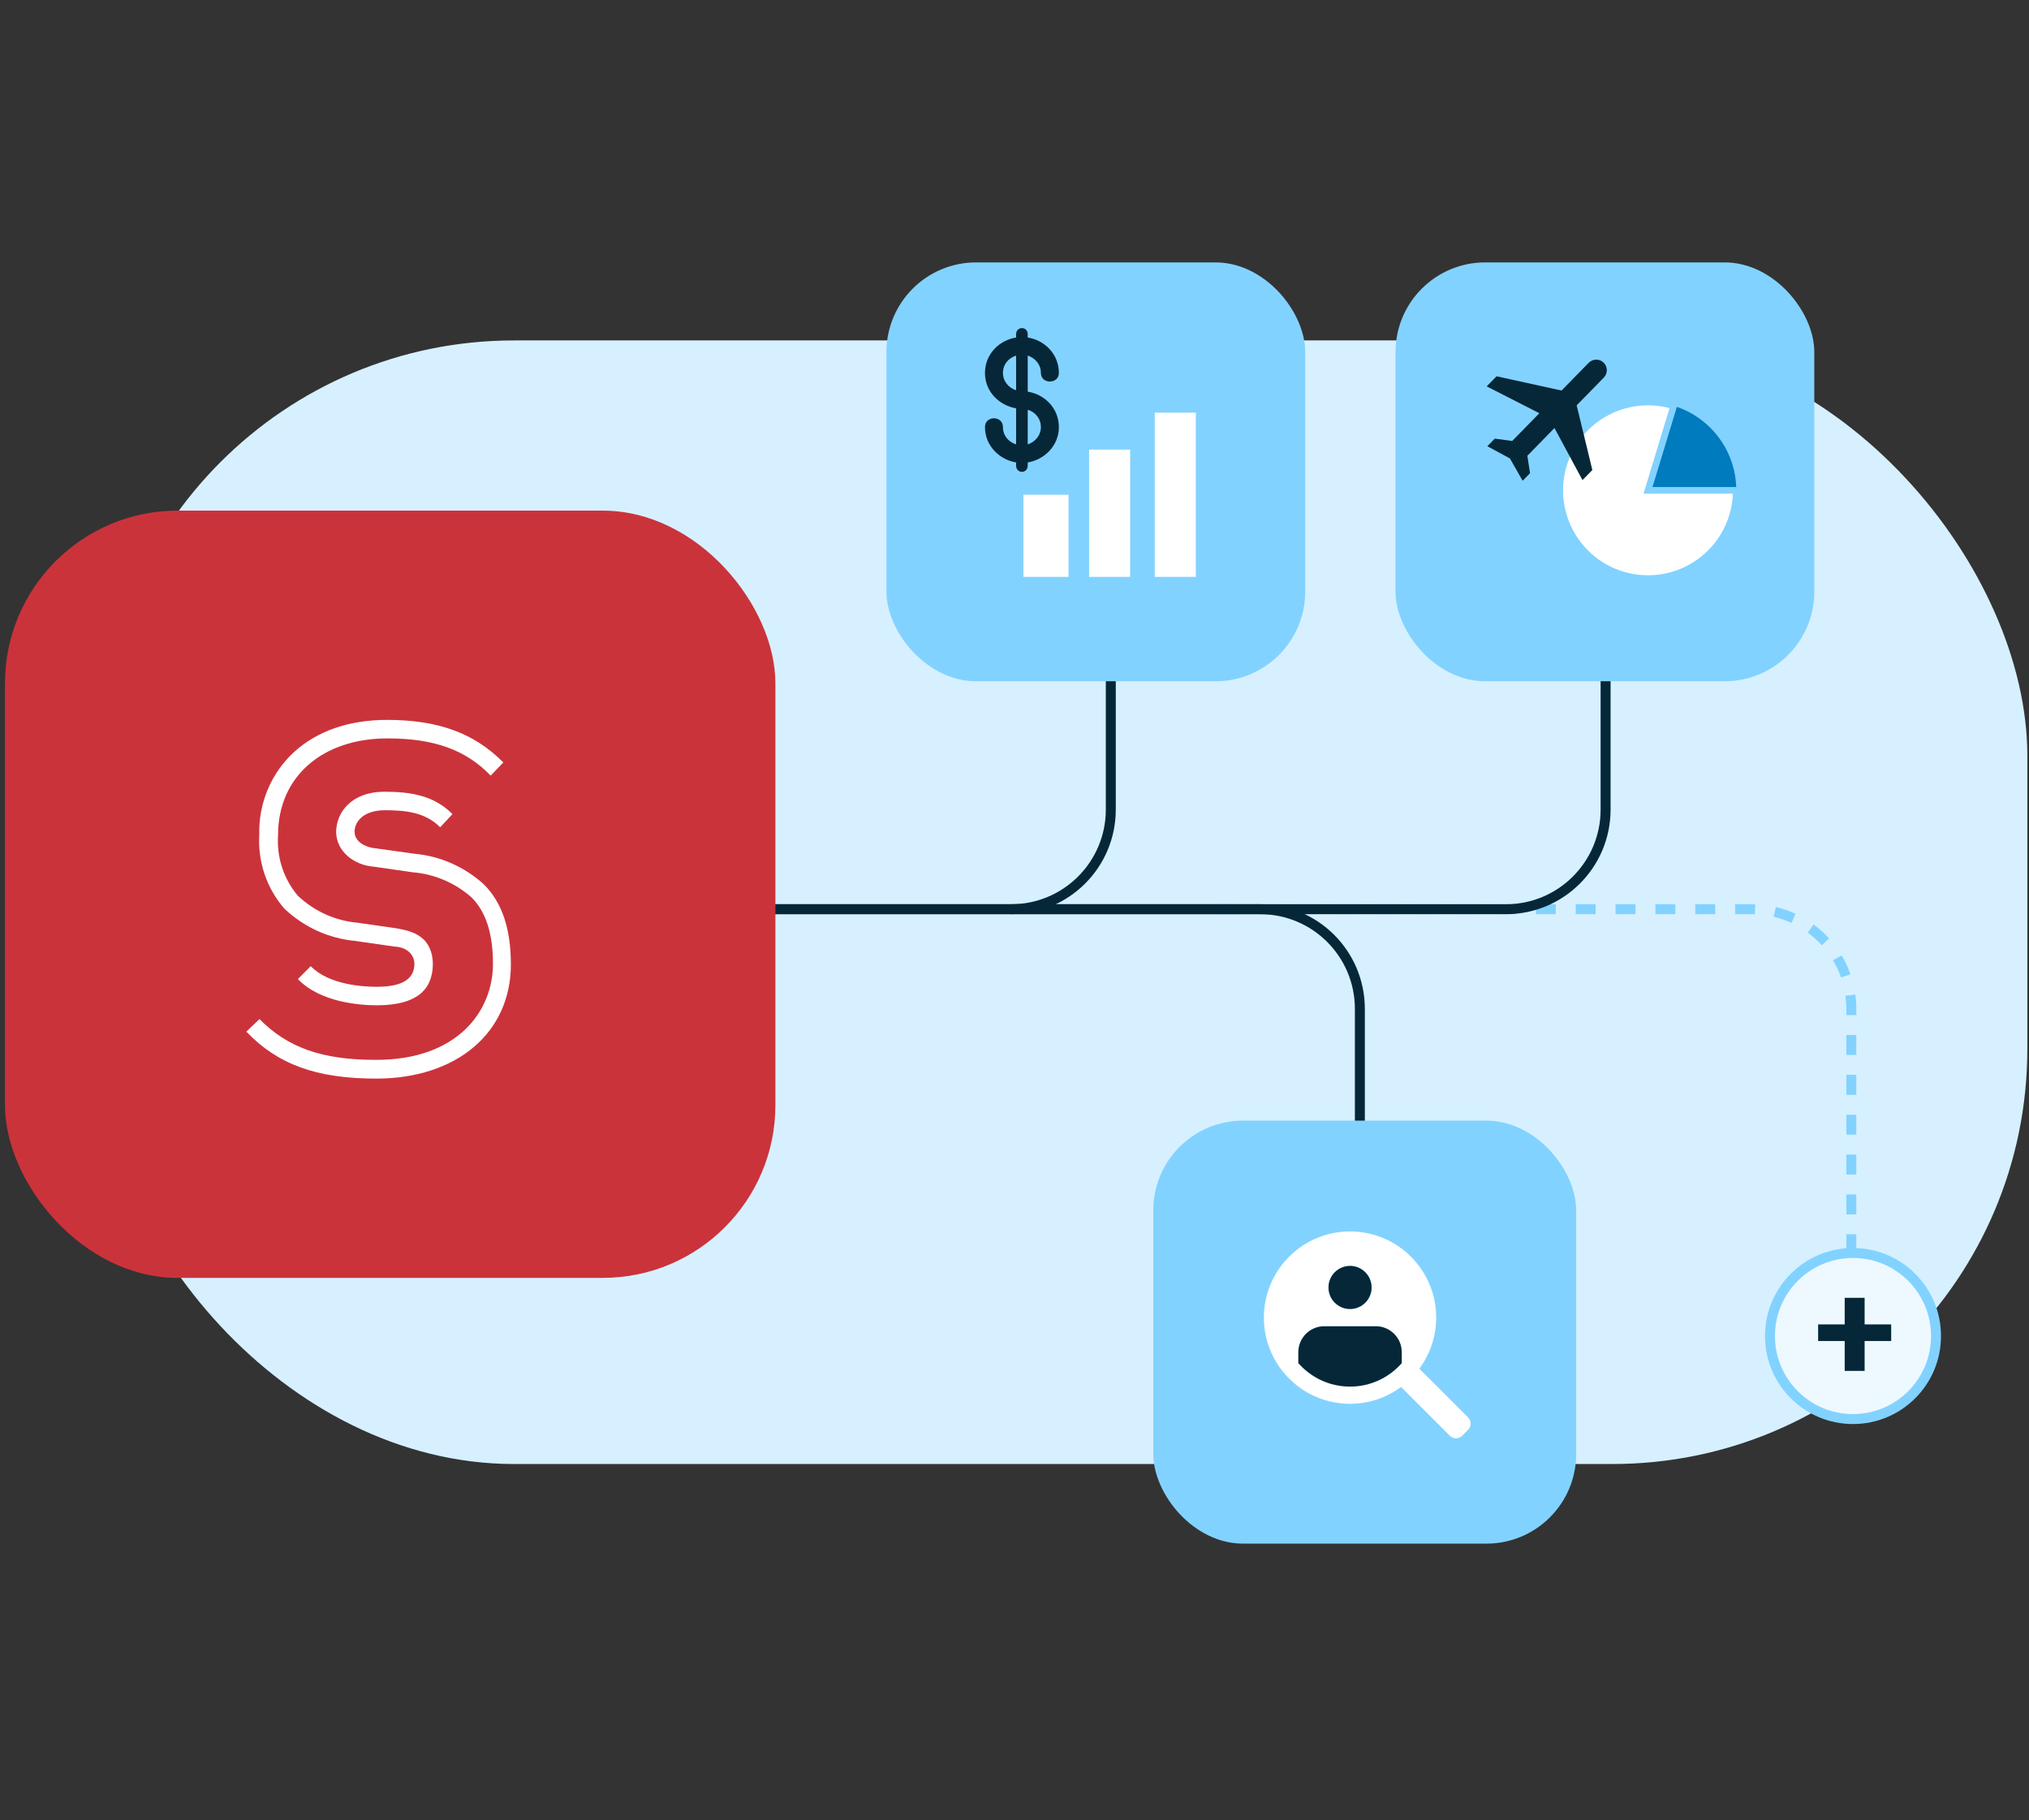 <?xml version="1.0" encoding="UTF-8"?> <svg xmlns="http://www.w3.org/2000/svg" width="611" height="548" viewBox="0 0 611 548" fill="none"><rect x="0" y="0" width="611" height="548" fill="#333333" stroke="none"/><g clip-path="url(#clip0_1358_4156)"><rect x="29.801" y="102.492" width="580.699" height="338.279" rx="125" fill="#D6F0FF"></rect><path d="M366.5 273.735L527.5 273.735C544.069 273.735 557.5 287.166 557.5 303.735L557.5 406.735" stroke="#82D2FF" stroke-width="3" stroke-dasharray="6 6"></path><path d="M155.5 273.735L304.5 273.735C321.069 273.735 334.5 260.303 334.5 243.735L334.5 135.735" stroke="#062738" stroke-width="3"></path><path d="M304.5 273.735L453.5 273.735C470.069 273.735 483.5 260.303 483.5 243.735L483.5 135.735" stroke="#062738" stroke-width="3"></path><path d="M217.5 273.735L379.5 273.735C396.069 273.735 409.5 287.166 409.5 303.735L409.5 400.735" stroke="#062738" stroke-width="3"></path><rect x="1.5" y="153.735" width="232" height="231" rx="52" fill="#CB333B"></rect><path d="M106.864 283.268L118.798 284.987C122.109 285.094 125.091 287.134 124.766 290.83C124.41 294.869 120.971 297.09 113.452 297.09C109.299 297.09 99.011 296.501 93.569 290.879L89.702 294.783C96.6 301.902 108.63 302.663 113.571 302.663C119.682 302.663 124.193 301.387 126.986 298.858C129.158 296.891 130.186 294.099 130.327 290.904C130.458 287.932 129.67 284.808 127.535 282.802C125.231 280.637 122.426 280.06 119.538 279.512L107.604 277.793C100.919 277.2 94.614 274.342 89.678 269.667C87.561 267.169 85.945 264.264 84.925 261.121C83.905 257.977 83.501 254.657 83.735 251.352C83.735 233.97 96.934 222.308 116.722 222.308C130.685 222.308 140.281 225.745 147.752 233.503L151.571 229.551C142.835 220.737 131.998 216.735 116.555 216.735C105.217 216.735 95.669 220.025 88.747 226.236C85.288 229.347 82.539 233.203 80.694 237.532C78.85 241.86 77.957 246.554 78.078 251.278C77.838 255.319 78.381 259.368 79.675 263.191C80.97 267.014 82.991 270.534 85.621 273.546C91.468 279.104 98.935 282.521 106.864 283.268Z" fill="white"></path><path d="M124.862 257.048L112.927 255.378C110.33 255.163 106.839 253.57 106.769 250.468C106.769 247.227 109.609 243.937 115.911 243.937C121.9 243.937 128.043 244.48 132.547 249.069L136.247 245.116C130.657 239.366 123.303 238.364 115.791 238.364C105.79 238.364 101.231 244.649 101.231 250.492C101.297 256.566 106.911 260.495 112.378 260.902L124.313 262.621C130.839 263.148 137.033 265.796 141.999 270.182C146.344 274.528 148.444 281.083 148.444 290.191C148.444 304.578 137.584 319.088 113.357 319.088H112.975C96.982 319.088 86.576 315.381 78.15 306.813L74.188 310.593C83.544 320.414 95.24 324.735 113.261 324.735C137.512 324.735 153.839 310.937 153.839 290.363C153.839 279.561 151.165 271.68 145.675 266.23C139.87 260.959 132.575 257.74 124.862 257.048Z" fill="white"></path><rect x="347.296" y="337.393" width="127.342" height="127.342" rx="27" fill="#82D2FF"></rect><path d="M442.11 426.767L427.417 412.066C430.592 407.761 432.487 402.456 432.487 396.697C432.487 382.368 420.875 370.75 406.541 370.75C392.211 370.75 380.595 382.368 380.595 396.697C380.595 411.029 392.212 422.643 406.541 422.643C412.305 422.643 417.607 420.745 421.912 417.568L436.612 432.264C437.62 433.275 439.272 433.275 440.281 432.264L442.111 430.432C443.121 429.427 443.121 427.773 442.11 426.767ZM406.541 381.13C410.125 381.13 413.028 384.036 413.028 387.618C413.028 391.201 410.125 394.102 406.541 394.102C402.958 394.104 400.055 391.202 400.055 387.619C400.055 384.035 402.958 381.13 406.541 381.13ZM422.11 410.399C418.309 414.721 412.751 417.459 406.541 417.459C400.334 417.459 394.777 414.719 390.974 410.397V407.077C390.974 402.795 394.477 399.295 398.757 399.295H414.325C418.611 399.295 422.11 402.794 422.11 407.077L422.11 410.399Z" fill="white"></path><path d="M406.541 417.459C412.751 417.459 418.309 414.721 422.11 410.399L422.11 407.077C422.11 402.794 418.611 399.295 414.325 399.295H398.757C394.477 399.295 390.974 402.795 390.974 407.077V410.397C394.777 414.719 400.334 417.459 406.541 417.459Z" fill="white"></path><path d="M406.542 417.459C412.752 417.459 418.309 414.721 422.11 410.4L422.11 407.077C422.11 402.795 418.611 399.295 414.326 399.295H398.758C394.477 399.295 390.975 402.795 390.975 407.077V410.397C394.777 414.72 400.335 417.459 406.542 417.459Z" fill="#062738"></path><path d="M413.028 387.618C413.028 384.035 410.125 381.129 406.541 381.129C402.958 381.129 400.055 384.035 400.055 387.618C400.055 391.201 402.958 394.103 406.541 394.102C410.125 394.102 413.028 391.201 413.028 387.618Z" fill="#062738"></path><rect x="266.935" y="79" width="126.106" height="126.106" rx="27" fill="#82D2FF"></rect><rect x="308.178" y="148.956" width="13.6" height="24.727" fill="white"></rect><rect x="327.96" y="135.357" width="12.363" height="38.326" fill="white"></rect><rect x="347.741" y="124.23" width="12.363" height="49.453" fill="white"></rect><path fill-rule="evenodd" clip-rule="evenodd" d="M309.484 123.354V133.797C311.663 133.091 313.446 131.116 313.446 128.576C313.446 125.965 311.663 123.989 309.484 123.354ZM305.984 117.498V107.055C303.739 107.761 302.022 109.665 302.022 112.276C302.022 114.887 303.805 116.792 305.984 117.498ZM309.484 100.633V101.622C314.502 102.398 318.861 106.561 318.861 112.276C318.861 115.734 313.446 115.734 313.446 112.276C313.446 109.666 311.663 107.761 309.484 107.055V117.921C314.502 118.697 318.861 122.86 318.861 128.576C318.861 134.221 314.502 138.384 309.484 139.231V140.148C309.484 142.688 305.984 142.688 305.984 140.148V139.231C300.965 138.384 296.607 134.221 296.607 128.576C296.607 125.048 302.022 125.048 302.022 128.576C302.022 131.186 303.739 133.092 305.984 133.797V122.931C300.965 122.084 296.607 117.992 296.607 112.276C296.607 106.561 300.965 102.398 305.984 101.622V100.633C305.984 98.164 309.484 98.164 309.484 100.633Z" fill="#062738"></path><rect x="420.24" y="79" width="126.106" height="126.106" rx="27" fill="#82D2FF"></rect><circle cx="496.274" cy="147.616" r="26.581" fill="#007BBE"></circle><path d="M522.855 147.616C522.855 153.208 521.091 158.658 517.815 163.19C514.539 167.721 509.917 171.104 504.607 172.857C499.297 174.61 493.569 174.644 488.239 172.954C482.908 171.263 478.247 167.935 474.918 163.442C471.588 158.949 469.761 153.521 469.695 147.929C469.629 142.338 471.328 136.868 474.551 132.298C477.773 127.728 482.355 124.291 487.644 122.475C492.933 120.66 498.66 120.558 504.01 122.186L496.274 147.616H522.855Z" fill="white" stroke="#82D2FF" stroke-width="2"></path><path d="M476.538 144.541L479.508 141.505L474.789 122.034L482.957 113.685C484.19 112.425 484.168 110.413 482.908 109.181C481.648 107.948 479.636 107.97 478.403 109.23L470.235 117.579L450.666 113.288L447.696 116.324L463.552 124.41L455.384 132.759L450.121 132.066L447.893 134.343L454.691 138.023L458.519 144.739L460.747 142.462L459.938 137.214L468.106 128.865L476.538 144.541Z" fill="#062738"></path><circle cx="558" cy="402.235" r="25" fill="#EEF9FF" stroke="#82D2FF" stroke-width="3"></circle><rect x="555.5" y="390.735" width="6" height="22" fill="#062738"></rect><rect x="547.5" y="403.735" width="5" height="22" transform="rotate(-90 547.5 403.735)" fill="#062738"></rect></g><defs><clipPath id="clip0_1358_4156"><rect width="610" height="538" fill="white" transform="translate(0.5)"></rect></clipPath></defs></svg> 